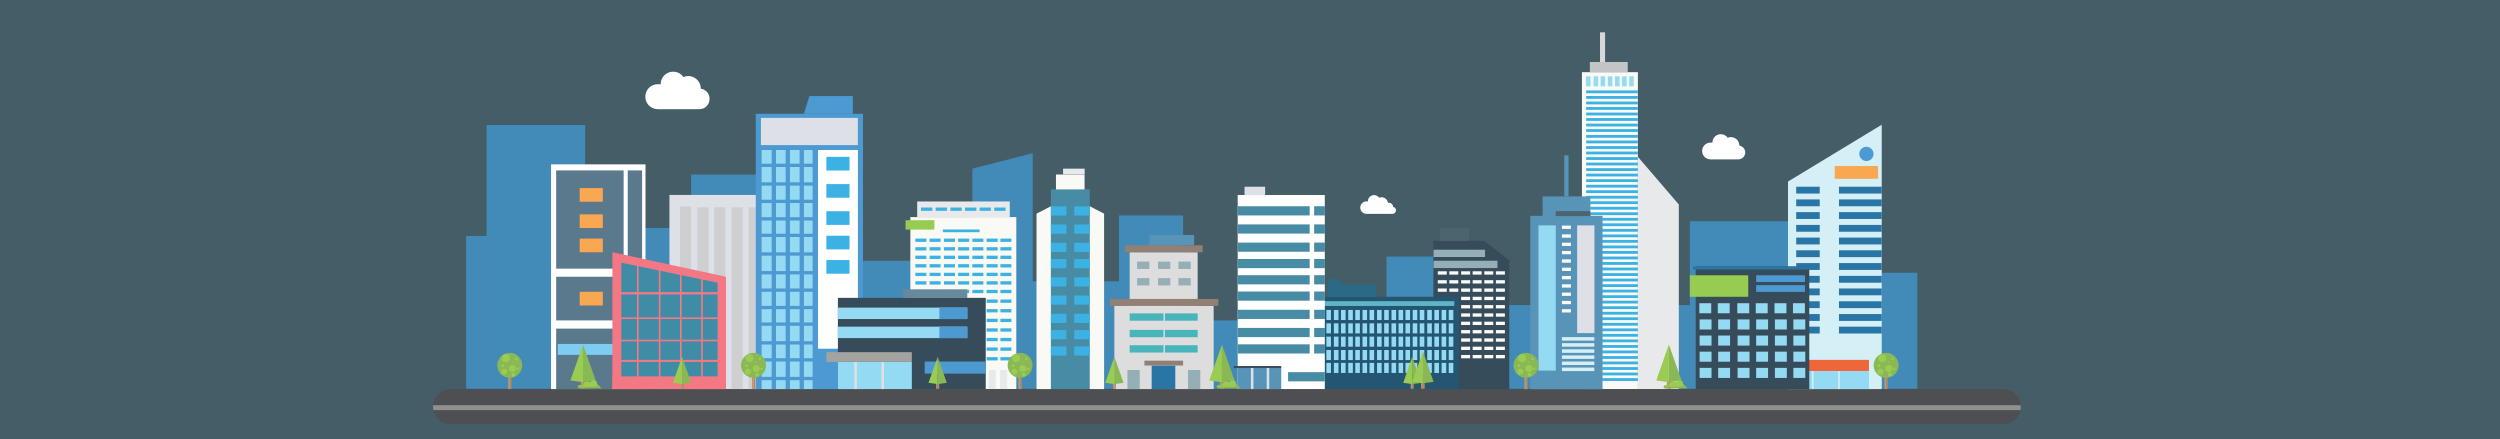 <?xml version="1.0" encoding="utf-8"?>
<!-- Generator: Adobe Illustrator 21.1.0, SVG Export Plug-In . SVG Version: 6.00 Build 0)  -->
<svg version="1.1" id="Layer_1" xmlns="http://www.w3.org/2000/svg" xmlns:xlink="http://www.w3.org/1999/xlink" x="0px" y="0px" 
	 viewBox="0 0 2560 450" style="enable-background:new 0 0 2560 450;" xml:space="preserve" opacity="0.9">
<rect x="0" y="0" width="2560" height="450" fill="#333333" stroke="none"/>
<style type="text/css">
	.st0{fill:#27AAE1;}
	.st1{fill:#2D7DAF;}
	.st2{fill:#F8FAF5;}
	.st3{fill:#E6E7E8;}
	.st4{fill:#BCBEC0;}
	.st5{fill:#D1D3D4;}
	.st6{fill:#8AD6F2;}
	.st7{fill:#8CC640;}
	.st8{fill:#D9DDE4;}
	.st9{fill:#CAC9CC;}
	.st10{fill:#3B3C3F;}
	.st11{fill:#FFFFFF;}
	.st12{fill:#496A80;}
	.st13{fill:#F99D3E;}
	.st14{fill:#6FC8F1;}
	.st15{fill:#F26976;}
	.st16{fill:#2A809D;}
	.st17{fill:#3A8ECC;}
	.st18{fill:#213848;}
	.st19{fill:#567C91;}
	.st20{fill:#999996;}
	.st21{fill:#D0EDF6;}
	.st22{fill:#12669B;}
	.st23{fill:#EC5524;}
	.st24{fill:#A97D51;}
	.st25{fill:#BD8A58;}
	.st26{fill:#8FC640;}
	.st27{fill:#7CB041;}
	.st28{fill:#347E9B;}
	.st29{fill:#D9D9DA;}
	.st30{fill:#877266;}
	.st31{fill:#89A6AF;}
	.st32{fill:#33ADB2;}
	.st33{fill:#4588AF;}
	.st34{fill:#385360;}
	.st35{fill:#0C4462;}
	.st36{fill:#4FACC2;}
	.st37{fill:#145A7A;}
	.st38{fill:#848484;}
	.st39{fill:#D1D2D4;}
	.st40{fill:#F3A745;}
	.st41{fill:#F1BC46;}
	.st42{fill:#939393;}
	.st43{fill:#D95E4C;}
	.st44{fill:#E87D6A;}
</style>
<g id="Layer_1_1_">
	<rect x="-2.3" y="-4.2" class="st0" opacity="0.2" width="2571.3" height="462"/>
</g>
<g id="Layer_4">
	<polygon class="st1" points="477.3,398.1 477.3,241.6 498.2,241.6 498.2,128 599.2,128 599.2,233.5 707.7,233.5 707.7,178.7 
		825.4,178.7 825.4,267 995.7,267 995.7,172.7 1057.5,156.8 1057.5,288 1145.8,288 1145.8,220.6 1211.5,220.6 1211.5,328.1 
		1419.8,328.1 1419.8,262.7 1500.8,262.7 1500.8,312.4 1730.4,312.4 1730.4,226.5 1863.4,226.5 1863.4,279.3 1963.3,279.3 
		1963.3,398.1 	"/>
</g>
<g id="Layer_2">
	<g>
		<rect x="1619.9" y="73.9" class="st2" width="57.3" height="324.6"/>
		<polygon class="st3" points="1719.1,398.6 1677.2,398.6 1677.2,160.6 1719.1,209.4 		"/>
		<rect x="1628" y="63.5" class="st4" width="38.8" height="10.4"/>
		<rect x="1638.4" y="33.1" class="st5" width="5.2" height="30.4"/>
		<rect x="1624" y="78.1" class="st6" width="4.7" height="10.3"/>
		<rect x="1631.8" y="78.1" class="st6" width="4.7" height="10.3"/>
		<rect x="1639" y="78.1" class="st6" width="4.7" height="10.3"/>
		<rect x="1646.4" y="78.1" class="st6" width="4.7" height="10.3"/>
		<rect x="1653.7" y="78.1" class="st6" width="4.7" height="10.3"/>
		<rect x="1661" y="78.1" class="st6" width="4.7" height="10.3"/>
		<rect x="1668.3" y="78.1" class="st6" width="4.7" height="10.3"/>
		<rect x="1624.2" y="92.6" class="st0" width="53" height="2.9"/>
		<rect x="1624.2" y="98.3" class="st0" width="53" height="2.9"/>
		<rect x="1624.2" y="104" class="st0" width="53" height="2.9"/>
		<rect x="1624.2" y="109.6" class="st0" width="53" height="2.9"/>
		<rect x="1624.2" y="115.3" class="st0" width="53" height="2.9"/>
		<rect x="1624.2" y="120.9" class="st0" width="53" height="2.9"/>
		<rect x="1624.2" y="126.6" class="st0" width="53" height="2.9"/>
		<rect x="1624.2" y="132.2" class="st0" width="53" height="2.9"/>
		<rect x="1624.2" y="138.2" class="st0" width="53" height="2.9"/>
		<rect x="1624.2" y="143.9" class="st0" width="53" height="2.9"/>
		<rect x="1624.2" y="149.6" class="st0" width="53" height="2.9"/>
		<rect x="1624.2" y="155.2" class="st0" width="53" height="2.9"/>
		<rect x="1624.2" y="160.9" class="st0" width="53" height="2.9"/>
		<rect x="1624.2" y="166.5" class="st0" width="53" height="2.9"/>
		<rect x="1624.2" y="172.2" class="st0" width="53" height="2.9"/>
		<rect x="1624.2" y="177.8" class="st0" width="53" height="2.9"/>
		<rect x="1624.2" y="183.5" class="st0" width="53" height="2.9"/>
		<rect x="1624.2" y="189.2" class="st0" width="53" height="2.9"/>
		<rect x="1624.2" y="194.8" class="st0" width="53" height="2.9"/>
		<rect x="1624.2" y="200.5" class="st0" width="53" height="2.9"/>
		<rect x="1624.2" y="206.1" class="st0" width="53" height="2.9"/>
		<rect x="1624.2" y="211.8" class="st0" width="53" height="2.9"/>
		<rect x="1624.2" y="217.4" class="st0" width="53" height="2.9"/>
		<rect x="1624.2" y="223.1" class="st0" width="53" height="2.9"/>
		<rect x="1624.2" y="228.7" class="st0" width="53" height="2.9"/>
		<rect x="1624.2" y="234.4" class="st0" width="53" height="2.9"/>
		<rect x="1624.2" y="240.1" class="st0" width="53" height="2.9"/>
		<rect x="1624.2" y="245.7" class="st0" width="53" height="2.9"/>
		<rect x="1624.2" y="251.4" class="st0" width="53" height="2.9"/>
		<rect x="1624.2" y="257" class="st0" width="53" height="2.9"/>
		<rect x="1624.2" y="262.7" class="st0" width="53" height="2.9"/>
		<rect x="1624.2" y="268.3" class="st0" width="53" height="2.9"/>
		<rect x="1624.2" y="274" class="st0" width="53" height="2.9"/>
		<rect x="1624.2" y="279.7" class="st0" width="53" height="2.9"/>
		<rect x="1624.2" y="285.3" class="st0" width="53" height="2.9"/>
		<rect x="1624.2" y="291" class="st0" width="53" height="2.9"/>
		<rect x="1624.2" y="296.6" class="st0" width="53" height="2.9"/>
		<rect x="1624.2" y="302.3" class="st0" width="53" height="2.9"/>
		<rect x="1624.2" y="307.9" class="st0" width="53" height="2.9"/>
		<rect x="1624.2" y="313.6" class="st0" width="53" height="2.9"/>
		<rect x="1624.2" y="319.3" class="st0" width="53" height="2.9"/>
		<rect x="1624.2" y="324.9" class="st0" width="53" height="2.9"/>
		<rect x="1624.2" y="330.6" class="st0" width="53" height="2.9"/>
		<rect x="1624.2" y="336.3" class="st0" width="53" height="2.9"/>
		<rect x="1624.2" y="341.9" class="st0" width="53" height="2.9"/>
		<rect x="1624.2" y="347.6" class="st0" width="53" height="2.9"/>
		<rect x="1624.2" y="353.3" class="st0" width="53" height="2.9"/>
		<rect x="1624.2" y="364.6" class="st0" width="53" height="2.9"/>
		<rect x="1624.2" y="370.2" class="st0" width="53" height="2.9"/>
		<rect x="1624.2" y="375.9" class="st0" width="53" height="2.9"/>
		<rect x="1624.2" y="381.5" class="st0" width="53" height="2.9"/>
		<rect x="1624.2" y="387.2" class="st0" width="53" height="2.9"/>
		<rect x="1624.2" y="358.9" class="st0" width="53" height="2.9"/>
	</g>
	<g>
		<rect x="932.2" y="222.3" class="st2" width="108.5" height="176.1"/>
		<rect x="939.2" y="206.3" class="st3" width="94.8" height="16.1"/>
		<rect x="943.1" y="212.5" class="st0" width="11.6" height="3.4"/>
		<rect x="958.1" y="212.5" class="st0" width="11.6" height="3.4"/>
		<rect x="973.2" y="212.5" class="st0" width="11.6" height="3.4"/>
		<rect x="988.2" y="212.5" class="st0" width="11.6" height="3.4"/>
		<rect x="1003.1" y="212.5" class="st0" width="11.6" height="3.4"/>
		<rect x="1018.1" y="212.5" class="st0" width="11.6" height="3.4"/>
		<rect x="937.3" y="244.3" class="st0" width="11.3" height="3.4"/>
		<rect x="951.9" y="244.3" class="st0" width="11.3" height="3.4"/>
		<rect x="966.6" y="244.3" class="st0" width="11.3" height="3.4"/>
		<rect x="981.1" y="244.3" class="st0" width="11.3" height="3.4"/>
		<rect x="995.7" y="244.3" class="st0" width="11.3" height="3.4"/>
		<rect x="1010.3" y="244.3" class="st0" width="11.3" height="3.4"/>
		<rect x="1024.4" y="244.3" class="st0" width="11.3" height="3.4"/>
		<rect x="937.3" y="253.1" class="st0" width="11.3" height="3.4"/>
		<rect x="951.9" y="253.1" class="st0" width="11.3" height="3.4"/>
		<rect x="966.6" y="253.1" class="st0" width="11.3" height="3.4"/>
		<rect x="981.1" y="253.1" class="st0" width="11.3" height="3.4"/>
		<rect x="995.7" y="253.1" class="st0" width="11.3" height="3.4"/>
		<rect x="1010.3" y="253.1" class="st0" width="11.3" height="3.4"/>
		<rect x="1024.4" y="253.1" class="st0" width="11.3" height="3.4"/>
		<rect x="937.3" y="261.8" class="st0" width="11.3" height="3.4"/>
		<rect x="951.9" y="261.8" class="st0" width="11.3" height="3.4"/>
		<rect x="966.6" y="261.8" class="st0" width="11.3" height="3.4"/>
		<rect x="981.1" y="261.8" class="st0" width="11.3" height="3.4"/>
		<rect x="995.7" y="261.8" class="st0" width="11.3" height="3.4"/>
		<rect x="1010.3" y="261.8" class="st0" width="11.3" height="3.4"/>
		<rect x="1024.4" y="261.8" class="st0" width="11.3" height="3.4"/>
		<rect x="937.3" y="270.5" class="st0" width="11.3" height="3.4"/>
		<rect x="951.9" y="270.5" class="st0" width="11.3" height="3.4"/>
		<rect x="966.6" y="270.5" class="st0" width="11.3" height="3.4"/>
		<rect x="981.1" y="270.5" class="st0" width="11.3" height="3.4"/>
		<rect x="995.7" y="270.5" class="st0" width="11.3" height="3.4"/>
		<rect x="1010.3" y="270.5" class="st0" width="11.3" height="3.4"/>
		<rect x="1024.4" y="270.5" class="st0" width="11.3" height="3.4"/>
		<rect x="937.3" y="279.3" class="st0" width="11.3" height="3.4"/>
		<rect x="951.9" y="279.3" class="st0" width="11.3" height="3.4"/>
		<rect x="966.6" y="279.3" class="st0" width="11.3" height="3.4"/>
		<rect x="981.1" y="279.3" class="st0" width="11.3" height="3.4"/>
		<rect x="995.7" y="279.3" class="st0" width="11.3" height="3.4"/>
		<rect x="1010.3" y="279.3" class="st0" width="11.3" height="3.4"/>
		<rect x="1024.4" y="279.3" class="st0" width="11.3" height="3.4"/>
		<rect x="937.3" y="288" class="st0" width="11.3" height="3.4"/>
		<rect x="951.9" y="288" class="st0" width="11.3" height="3.4"/>
		<rect x="966.6" y="288" class="st0" width="11.3" height="3.4"/>
		<rect x="981.1" y="288" class="st0" width="11.3" height="3.4"/>
		<rect x="995.7" y="288" class="st0" width="11.3" height="3.4"/>
		<rect x="1010.3" y="288" class="st0" width="11.3" height="3.4"/>
		<rect x="1024.4" y="288" class="st0" width="11.3" height="3.4"/>
		<rect x="937.3" y="296.8" class="st0" width="11.3" height="3.4"/>
		<rect x="951.9" y="296.8" class="st0" width="11.3" height="3.4"/>
		<rect x="966.6" y="296.8" class="st0" width="11.3" height="3.4"/>
		<rect x="981.1" y="296.8" class="st0" width="11.3" height="3.4"/>
		<rect x="995.7" y="296.8" class="st0" width="11.3" height="3.4"/>
		<rect x="1010.3" y="296.8" class="st0" width="11.3" height="3.4"/>
		<rect x="1024.4" y="296.8" class="st0" width="11.3" height="3.4"/>
		<rect x="937.3" y="306.7" class="st0" width="11.3" height="3.4"/>
		<rect x="951.9" y="306.7" class="st0" width="11.3" height="3.4"/>
		<rect x="966.6" y="306.7" class="st0" width="11.3" height="3.4"/>
		<rect x="981.2" y="306.7" class="st0" width="11.3" height="3.4"/>
		<rect x="995.8" y="306.7" class="st0" width="11.3" height="3.4"/>
		<rect x="1010.3" y="306.7" class="st0" width="11.3" height="3.4"/>
		<rect x="1024.4" y="306.7" class="st0" width="11.3" height="3.4"/>
		<rect x="937.3" y="316.5" class="st0" width="11.3" height="3.4"/>
		<rect x="951.9" y="316.5" class="st0" width="11.3" height="3.4"/>
		<rect x="966.6" y="316.5" class="st0" width="11.3" height="3.4"/>
		<rect x="981.2" y="316.5" class="st0" width="11.3" height="3.4"/>
		<rect x="995.8" y="316.5" class="st0" width="11.3" height="3.4"/>
		<rect x="1010.3" y="316.5" class="st0" width="11.3" height="3.4"/>
		<rect x="1024.4" y="316.5" class="st0" width="11.3" height="3.4"/>
		<rect x="937.3" y="326.4" class="st0" width="11.3" height="3.4"/>
		<rect x="951.9" y="326.4" class="st0" width="11.3" height="3.4"/>
		<rect x="966.6" y="326.4" class="st0" width="11.3" height="3.4"/>
		<rect x="981.2" y="326.4" class="st0" width="11.3" height="3.4"/>
		<rect x="995.8" y="326.4" class="st0" width="11.3" height="3.4"/>
		<rect x="1010.3" y="326.4" class="st0" width="11.3" height="3.4"/>
		<rect x="1024.4" y="326.4" class="st0" width="11.3" height="3.4"/>
		<rect x="937.3" y="336.2" class="st0" width="11.3" height="3.4"/>
		<rect x="951.9" y="336.2" class="st0" width="11.3" height="3.4"/>
		<rect x="966.6" y="336.2" class="st0" width="11.3" height="3.4"/>
		<rect x="981.2" y="336.2" class="st0" width="11.3" height="3.4"/>
		<rect x="995.8" y="336.2" class="st0" width="11.3" height="3.4"/>
		<rect x="1010.3" y="336.2" class="st0" width="11.3" height="3.4"/>
		<rect x="1024.4" y="336.2" class="st0" width="11.3" height="3.4"/>
		<rect x="937.3" y="346" class="st0" width="11.3" height="3.4"/>
		<rect x="951.9" y="346" class="st0" width="11.3" height="3.4"/>
		<rect x="966.6" y="346" class="st0" width="11.3" height="3.4"/>
		<rect x="981.2" y="346" class="st0" width="11.3" height="3.4"/>
		<rect x="995.8" y="346" class="st0" width="11.3" height="3.4"/>
		<rect x="1010.3" y="346" class="st0" width="11.3" height="3.4"/>
		<rect x="1024.4" y="346" class="st0" width="11.3" height="3.4"/>
		<rect x="937.3" y="355.8" class="st0" width="11.3" height="3.4"/>
		<rect x="951.9" y="355.8" class="st0" width="11.3" height="3.4"/>
		<rect x="966.6" y="355.8" class="st0" width="11.3" height="3.4"/>
		<rect x="981.2" y="355.8" class="st0" width="11.3" height="3.4"/>
		<rect x="995.8" y="355.8" class="st0" width="11.3" height="3.4"/>
		<rect x="1010.3" y="355.8" class="st0" width="11.3" height="3.4"/>
		<rect x="1024.4" y="355.8" class="st0" width="11.3" height="3.4"/>
		<rect x="937.3" y="365.7" class="st0" width="11.3" height="3.4"/>
		<rect x="951.9" y="365.7" class="st0" width="11.3" height="3.4"/>
		<rect x="966.6" y="365.7" class="st0" width="11.3" height="3.4"/>
		<rect x="981.2" y="365.7" class="st0" width="11.3" height="3.4"/>
		<rect x="995.8" y="365.7" class="st0" width="11.3" height="3.4"/>
		<rect x="1010.3" y="365.7" class="st0" width="11.3" height="3.4"/>
		<rect x="1024.4" y="365.7" class="st0" width="11.3" height="3.4"/>
		<rect x="965.5" y="235" class="st0" width="37.6" height="2.8"/>
		<rect x="941.5" y="378.9" class="st3" width="7.3" height="19.6"/>
		<rect x="953.2" y="378.9" class="st3" width="7.3" height="19.6"/>
		<rect x="965.1" y="378.9" class="st3" width="7.3" height="19.6"/>
		<rect x="976.8" y="378.9" class="st3" width="7.3" height="19.6"/>
		<rect x="988.8" y="378.9" class="st3" width="7.3" height="19.6"/>
		<rect x="1000.5" y="378.9" class="st3" width="7.3" height="19.6"/>
		<rect x="1012.4" y="378.9" class="st3" width="7.3" height="19.6"/>
		<rect x="1024.1" y="378.9" class="st3" width="7.3" height="19.6"/>
		<rect x="927.3" y="225.5" class="st7" width="29.5" height="9.6"/>
	</g>
	<g>
		<rect x="685.5" y="199.6" class="st8" width="119.8" height="198.9"/>
		<rect x="696.3" y="211.5" class="st9" width="11.5" height="187"/>
		<rect x="714.1" y="212.3" class="st9" width="11.5" height="187"/>
		<rect x="731.3" y="212.3" class="st9" width="11.5" height="187"/>
		<rect x="749.1" y="212.3" class="st9" width="11.5" height="187"/>
		<rect x="766.6" y="212.3" class="st9" width="11.5" height="187"/>
		<rect x="784.1" y="212.3" class="st9" width="11.5" height="187"/>
	</g>
	<path class="st10" d="M2051.6,434.2H461.4c-9.8,0-17.8-8-17.8-17.8l0,0c0-9.8,8-17.8,17.8-17.8h1590.2c9.8,0,17.8,8,17.8,17.8l0,0
		C2069.4,426.2,2061.5,434.2,2051.6,434.2z"/>
	<g>
		<rect x="564.3" y="168.3" class="st11" width="96.7" height="230.3"/>
		<rect x="569.5" y="174.5" class="st12" width="69.1" height="100.6"/>
		<rect x="569.5" y="283.4" class="st12" width="69.1" height="44.7"/>
		<rect x="569.5" y="336.5" class="st12" width="69.1" height="62.1"/>
		<rect x="642.8" y="174.5" class="st12" width="14.7" height="153.6"/>
		<rect x="593.6" y="192.6" class="st13" width="23.7" height="14"/>
		<rect x="593.6" y="219.5" class="st13" width="23.7" height="14"/>
		<rect x="593.6" y="244.3" class="st13" width="23.7" height="14"/>
		<rect x="593.6" y="298.8" class="st13" width="23.7" height="14"/>
		<rect x="571.2" y="352.2" class="st14" width="64.9" height="11.2"/>
	</g>
	<g>
		<polygon class="st15" points="743.4,398.6 627.1,398.6 627.1,258.3 743.4,283.4 		"/>
		<polygon class="st16" points="636.2,269 734.8,289.5 734.8,398.6 636.2,398.6 		"/>
		<rect x="632.7" y="299.1" class="st15" width="104.4" height="2.4"/>
		<rect x="632.7" y="325" class="st15" width="104.4" height="1.7"/>
		<rect x="632.7" y="347.8" class="st15" width="104.4" height="1.7"/>
		<rect x="632.7" y="368.5" class="st15" width="104.4" height="2.1"/>
		<rect x="652.2" y="267.1" class="st15" width="1.7" height="131.5"/>
		<rect x="674.6" y="273.2" class="st15" width="1.7" height="125.4"/>
		<rect x="696.3" y="277.1" class="st15" width="1.7" height="121.5"/>
		<rect x="718" y="282.2" class="st15" width="1.7" height="116.3"/>
		<rect x="627.1" y="385.4" class="st15" width="116.3" height="13.1"/>
	</g>
	<g>
		<rect x="773.9" y="116.5" class="st17" width="109.8" height="282.1"/>
		<rect x="779.2" y="120.7" class="st8" width="99.2" height="27.9"/>
		<rect x="837.7" y="153.6" class="st11" width="40.8" height="203.5"/>
		<rect x="779.9" y="153.6" class="st6" width="52.2" height="245"/>
		<rect x="790.2" y="150.4" class="st17" width="4.4" height="248.2"/>
		<rect x="804.5" y="150.4" class="st17" width="4.4" height="248.2"/>
		<rect x="818.8" y="150.4" class="st17" width="4.4" height="248.2"/>
		<rect x="775.7" y="167.6" class="st17" width="59.3" height="3.4"/>
		<rect x="775.7" y="186.7" class="st17" width="59.3" height="3.4"/>
		<rect x="775.7" y="204.5" class="st17" width="59.3" height="3.4"/>
		<rect x="775.7" y="222.4" class="st17" width="59.3" height="3.4"/>
		<rect x="775.7" y="239.3" class="st17" width="59.3" height="3.4"/>
		<rect x="775.7" y="258.4" class="st17" width="59.3" height="3.4"/>
		<rect x="775.7" y="277.6" class="st17" width="59.3" height="3.4"/>
		<rect x="775.7" y="295.4" class="st17" width="59.3" height="3.4"/>
		<rect x="775.7" y="313.2" class="st17" width="59.3" height="3.4"/>
		<rect x="775.7" y="330.2" class="st17" width="59.3" height="3.4"/>
		<rect x="775.7" y="349.4" class="st17" width="59.3" height="3.4"/>
		<rect x="775.7" y="366.8" class="st17" width="59.3" height="3.4"/>
		<rect x="774.8" y="385.9" class="st17" width="59.3" height="3.4"/>
		<rect x="846.2" y="160.6" class="st0" width="23.7" height="14"/>
		<rect x="846.2" y="188.5" class="st0" width="23.7" height="14"/>
		<rect x="846.2" y="216.3" class="st0" width="23.7" height="14"/>
		<rect x="846.2" y="241.4" class="st0" width="23.7" height="14"/>
		<rect x="846.2" y="266.3" class="st0" width="23.7" height="14"/>
		<polygon class="st17" points="873.3,116.5 823.2,116.5 828.8,98.4 873.3,98.4 		"/>
	</g>
	<g>
		<g>
			<rect x="858" y="305" class="st18" width="151.4" height="93.5"/>
			<rect x="924.9" y="296.3" class="st19" width="65.6" height="8.8"/>
			<rect x="846.2" y="360.6" class="st20" width="87.5" height="10"/>
			<rect x="858" y="370.7" class="st6" width="75.7" height="27.9"/>
			<rect x="858" y="315" class="st6" width="132.5" height="11.7"/>
			<rect x="858" y="334.5" class="st6" width="132.5" height="11.7"/>
			<rect x="961.9" y="315" class="st17" width="28.6" height="11.7"/>
			<rect x="961.9" y="334.5" class="st17" width="28.6" height="11.7"/>
			<rect x="946.9" y="370.2" class="st17" width="62.6" height="12.4"/>
		</g>
		<rect x="874.8" y="370.7" class="st8" width="2.6" height="27.9"/>
		<rect x="902.6" y="370.7" class="st8" width="2.6" height="27.9"/>
	</g>
	<g>
		<polygon class="st21" points="1926.9,398.6 1830.9,398.6 1830.9,185.9 1926.9,127.7 		"/>
		<rect x="1839.3" y="191.2" class="st22" width="87.6" height="7"/>
		<rect x="1839.3" y="204.2" class="st22" width="87.6" height="7"/>
		<rect x="1839.3" y="217.2" class="st22" width="87.6" height="7"/>
		<rect x="1839.3" y="230.3" class="st22" width="87.6" height="7"/>
		<rect x="1839.3" y="243.3" class="st22" width="87.6" height="7"/>
		<rect x="1839.3" y="256.3" class="st22" width="87.6" height="7"/>
		<rect x="1839.3" y="269.4" class="st22" width="87.6" height="7"/>
		<rect x="1839.3" y="282.5" class="st22" width="87.6" height="7"/>
		<rect x="1839.3" y="295.4" class="st22" width="87.6" height="7"/>
		<rect x="1839.3" y="308.5" class="st22" width="87.6" height="7"/>
		<rect x="1839.3" y="321.6" class="st22" width="87.6" height="7"/>
		<rect x="1839.3" y="334.5" class="st22" width="87.6" height="7"/>
		<rect x="1878.8" y="170" class="st13" width="44.3" height="13.1"/>
		<rect x="1863.4" y="189.4" class="st21" width="19.7" height="178.4"/>
		<rect x="1822.8" y="368.5" class="st23" width="91" height="11.5"/>
		<rect x="1830.9" y="380" class="st6" width="83" height="18.6"/>
		<circle class="st17" cx="1911.2" cy="157.6" r="7.3"/>
		<rect x="1855.4" y="380" class="st21" width="1.6" height="18.6"/>
		<rect x="1882.3" y="380" class="st21" width="1.6" height="18.6"/>
	</g>
	<g>
		<rect x="1736.4" y="272.9" class="st18" width="116.3" height="125.7"/>
		<rect x="1733.7" y="272.9" class="st22" width="121.7" height="3.1"/>
		<rect x="1730.4" y="281.9" class="st7" width="59.8" height="22"/>
		<rect x="1740.1" y="310.5" class="st6" width="12.2" height="10.3"/>
		<rect x="1759" y="310.5" class="st6" width="12.2" height="10.3"/>
		<rect x="1779" y="310.5" class="st6" width="12.2" height="10.3"/>
		<rect x="1797.9" y="310.5" class="st6" width="12.2" height="10.3"/>
		<rect x="1817.1" y="310.5" class="st6" width="12.2" height="10.3"/>
		<rect x="1836" y="310.5" class="st6" width="12.2" height="10.3"/>
		<rect x="1740.4" y="327.1" class="st6" width="12.2" height="10.3"/>
		<rect x="1759.4" y="327.1" class="st6" width="12.2" height="10.3"/>
		<rect x="1779.3" y="327.1" class="st6" width="12.2" height="10.3"/>
		<rect x="1798.3" y="327.1" class="st6" width="12.2" height="10.3"/>
		<rect x="1817.5" y="327.1" class="st6" width="12.2" height="10.3"/>
		<rect x="1836.4" y="327.1" class="st6" width="12.2" height="10.3"/>
		<rect x="1740.4" y="343.6" class="st6" width="12.2" height="10.3"/>
		<rect x="1759.4" y="343.6" class="st6" width="12.2" height="10.3"/>
		<rect x="1779.3" y="343.6" class="st6" width="12.2" height="10.3"/>
		<rect x="1798.3" y="343.6" class="st6" width="12.2" height="10.3"/>
		<rect x="1817.5" y="343.6" class="st6" width="12.2" height="10.3"/>
		<rect x="1836.4" y="343.6" class="st6" width="12.2" height="10.3"/>
		<rect x="1740.4" y="360.1" class="st6" width="12.2" height="10.3"/>
		<rect x="1759.4" y="360.1" class="st6" width="12.2" height="10.3"/>
		<rect x="1779.3" y="360.1" class="st6" width="12.2" height="10.3"/>
		<rect x="1798.3" y="360.1" class="st6" width="12.2" height="10.3"/>
		<rect x="1817.5" y="360.1" class="st6" width="12.2" height="10.3"/>
		<rect x="1836.4" y="360.1" class="st6" width="12.2" height="10.3"/>
		<rect x="1740.4" y="376.7" class="st6" width="12.2" height="10.3"/>
		<rect x="1759.4" y="376.7" class="st6" width="12.2" height="10.3"/>
		<rect x="1779.3" y="376.7" class="st6" width="12.2" height="10.3"/>
		<rect x="1798.3" y="376.7" class="st6" width="12.2" height="10.3"/>
		<rect x="1817.5" y="376.7" class="st6" width="12.2" height="10.3"/>
		<rect x="1836.4" y="376.7" class="st6" width="12.2" height="10.3"/>
		<rect x="1798.3" y="292" class="st17" width="50" height="6.9"/>
		<rect x="1798.3" y="281.9" class="st17" width="50" height="6.9"/>
	</g>
	<g>
		<g>
			<rect x="597" y="388.8" class="st24" width="2.2" height="9.3"/>
			<rect x="594.9" y="388.8" class="st25" width="2.2" height="9.3"/>
		</g>
		<polygon class="st26" points="597,352.8 584.1,389.6 597,391.4 		"/>
		<polygon class="st27" points="597,352.8 610,389.6 597,391.4 		"/>
	</g>
	<g>
		<g>
			<rect x="698.4" y="391.4" class="st24" width="1.6" height="6.7"/>
			<rect x="696.8" y="391.4" class="st25" width="1.6" height="6.7"/>
		</g>
		<polygon class="st26" points="698.4,365.4 689.1,392 698.4,393.3 		"/>
		<polygon class="st27" points="698.4,365.4 707.7,392 698.4,393.3 		"/>
	</g>
	<g>
		<g>
			<rect x="960.2" y="391.4" class="st24" width="1.6" height="6.7"/>
			<rect x="958.6" y="391.4" class="st25" width="1.6" height="6.7"/>
		</g>
		<polygon class="st26" points="960.2,365.4 950.8,392 960.2,393.3 		"/>
		<polygon class="st27" points="960.2,365.4 969.5,392 960.2,393.3 		"/>
	</g>
	<g>
		<path class="st27" d="M615.1,397c-0.6-1.7-2-3-3.8-3.4c0.1-0.2,0.1-0.5,0.1-0.8c0-2-1.6-3.6-3.6-3.6c-1.5,0-2.8,1-3.3,2.3
			c-0.8-0.6-1.8-1-2.9-1c-2.4,0-4.5,2-4.5,4.3c-0.1,0.1-0.1,0.2-0.2,0.3c-0.1,0-0.1,0-0.2,0c-0.6-0.5-1.4-0.8-2.3-0.8
			c-0.8,0-1.6,0.3-2.2,0.7s-0.8,1.1-0.6,1.7c0.2,0.6,0.8,1,1.5,1h22.2c0.2,0,0.4-0.1,0.4-0.3c0.1-0.2-0.1-0.4-0.3-0.5
			C615.5,397.1,615.3,397,615.1,397z"/>
		<path class="st26" d="M594.6,396.1h13.3c1.9,0,3.6-0.8,4.7-2c-0.4-0.2-0.8-0.3-1.3-0.4c0.1-0.2,0.1-0.5,0.1-0.8
			c0-2-1.6-3.6-3.6-3.6c-1.5,0-2.8,1-3.3,2.3c-0.8-0.6-1.8-1-2.9-1c-2.4,0-4.5,2-4.5,4.3c-0.1,0.1-0.1,0.2-0.2,0.3
			c-0.1,0-0.1,0-0.2,0c-0.6-0.5-1.4-0.8-2.3-0.8c-0.8,0-1.6,0.3-2.2,0.7c-0.1,0.1-0.2,0.2-0.3,0.3
			C592.8,395.9,593.7,396.1,594.6,396.1z"/>
	</g>
	<rect x="1076.1" y="193.9" class="st28" width="39.8" height="204.6"/>
	<rect x="1081.3" y="178.7" class="st2" width="29.3" height="15.3"/>
	<polygon class="st2" points="1076.1,398.6 1061.4,398.6 1061.4,218.8 1076.1,211.2 	"/>
	<polygon class="st2" points="1130.6,398.6 1115.9,398.6 1115.9,211.2 1130.6,218.8 	"/>
	<rect x="1088.6" y="172.7" class="st3" width="22.1" height="5.9"/>
	<g>
		<g>
			<rect x="522" y="384.3" class="st24" width="1.7" height="14.3"/>
			<rect x="520.4" y="384.3" class="st25" width="1.7" height="14.3"/>
		</g>
		<circle class="st27" cx="522" cy="374.1" r="12.8"/>
		<circle class="st26" cx="524.8" cy="377.4" r="3.6"/>
		<circle class="st26" cx="517.9" cy="366.8" r="4.1"/>
		<circle class="st26" cx="514.8" cy="374.6" r="1.5"/>
		<circle class="st26" cx="516.3" cy="380.6" r="3.1"/>
		<circle class="st26" cx="528.5" cy="367.5" r="1.3"/>
		<circle class="st26" cx="530.4" cy="377.8" r="1.3"/>
		<circle class="st26" cx="525.7" cy="383.7" r="2"/>
		<circle class="st26" cx="524.4" cy="370.9" r="0.7"/>
	</g>
	<g>
		<g>
			<rect x="771.6" y="384.3" class="st24" width="1.7" height="14.3"/>
			<rect x="770" y="384.3" class="st25" width="1.7" height="14.3"/>
		</g>
		<circle class="st27" cx="771.6" cy="374.1" r="12.8"/>
		<circle class="st26" cx="774.4" cy="377.4" r="3.6"/>
		<circle class="st26" cx="767.5" cy="366.8" r="4.1"/>
		<circle class="st26" cx="764.4" cy="374.6" r="1.5"/>
		<circle class="st26" cx="765.8" cy="380.6" r="3.1"/>
		<circle class="st26" cx="778" cy="367.5" r="1.3"/>
		<circle class="st26" cx="779.9" cy="377.8" r="1.3"/>
		<circle class="st26" cx="775.3" cy="383.7" r="2"/>
		<circle class="st26" cx="774" cy="370.9" r="0.7"/>
	</g>
	<g>
		<g>
			<rect x="1044.6" y="384.3" class="st24" width="1.7" height="14.3"/>
			<rect x="1042.9" y="384.3" class="st25" width="1.7" height="14.3"/>
		</g>
		<circle class="st27" cx="1044.6" cy="374.1" r="12.8"/>
		<circle class="st26" cx="1047.3" cy="377.4" r="3.6"/>
		<circle class="st26" cx="1040.5" cy="366.8" r="4.1"/>
		<circle class="st26" cx="1037.4" cy="374.6" r="1.5"/>
		<circle class="st26" cx="1038.8" cy="380.6" r="3.1"/>
		<circle class="st26" cx="1051" cy="367.5" r="1.3"/>
		<circle class="st26" cx="1052.9" cy="377.8" r="1.3"/>
		<circle class="st26" cx="1048.2" cy="383.7" r="2"/>
		<circle class="st26" cx="1047" cy="370.9" r="0.7"/>
	</g>
	<g>
		<g>
			<rect x="1931.4" y="384.3" class="st24" width="1.7" height="14.3"/>
			<rect x="1929.7" y="384.3" class="st25" width="1.7" height="14.3"/>
		</g>
		<circle class="st27" cx="1931.4" cy="374.1" r="12.8"/>
		<circle class="st26" cx="1934.1" cy="377.4" r="3.6"/>
		<circle class="st26" cx="1927.3" cy="366.8" r="4.1"/>
		<circle class="st26" cx="1924.2" cy="374.6" r="1.5"/>
		<circle class="st26" cx="1925.6" cy="380.6" r="3.1"/>
		<circle class="st26" cx="1937.8" cy="367.5" r="1.3"/>
		<circle class="st26" cx="1939.7" cy="377.8" r="1.3"/>
		<circle class="st26" cx="1935.1" cy="383.7" r="2"/>
		<circle class="st26" cx="1933.8" cy="370.9" r="0.7"/>
	</g>
	<g>
		<g>
			<rect x="1156.8" y="258.3" class="st29" width="69.6" height="54.5"/>
			<rect x="1141.1" y="313.2" class="st29" width="101.7" height="85.4"/>
			<rect x="1152" y="251.2" class="st30" width="79.5" height="7.1"/>
			<rect x="1136.6" y="306.1" class="st30" width="111" height="7.1"/>
			<rect x="1171.9" y="369.3" class="st30" width="39.6" height="5"/>
			<rect x="1164.4" y="267.9" class="st31" width="12.6" height="7.5"/>
			<rect x="1154.5" y="378.9" class="st31" width="12.6" height="19.7"/>
			<rect x="1216.5" y="378.9" class="st31" width="12.6" height="19.7"/>
			<rect x="1164.4" y="284.8" class="st31" width="12.6" height="7.5"/>
			<rect x="1206.7" y="267.9" class="st31" width="12.6" height="7.5"/>
			<rect x="1206.7" y="284.8" class="st31" width="12.6" height="7.5"/>
			<rect x="1185.8" y="267.9" class="st31" width="12.6" height="7.5"/>
			<rect x="1185.8" y="284.8" class="st31" width="12.6" height="7.5"/>
			<rect x="1156.8" y="320.9" class="st32" width="69.6" height="7.5"/>
			<rect x="1156.8" y="337.8" class="st32" width="69.6" height="7.5"/>
			<rect x="1156.8" y="353.5" class="st32" width="69.6" height="7.5"/>
			<rect x="1179.3" y="374.4" class="st22" width="24.2" height="24.2"/>
			<rect x="1191.4" y="317.6" class="st29" width="1.5" height="49.6"/>
		</g>
		<rect x="1177.1" y="240.6" class="st33" width="45.7" height="10.5"/>
	</g>
	<polygon class="st18" points="1545.5,399.3 1467.8,399.3 1467.8,246.6 1519.9,246.6 1545.5,266.7 	"/>
	<rect x="1474.4" y="233.8" class="st34" width="29.8" height="12.8"/>
	<rect x="1468" y="255.7" class="st31" width="52.7" height="7.5"/>
	<rect x="1468" y="267" class="st31" width="65.4" height="7.5"/>
	<rect x="1472.3" y="277.8" class="st2" width="9.2" height="3.4"/>
	<rect x="1484.1" y="277.8" class="st2" width="9.2" height="3.4"/>
	<rect x="1496.2" y="277.8" class="st2" width="9.2" height="3.4"/>
	<rect x="1508" y="277.8" class="st2" width="9.2" height="3.4"/>
	<rect x="1519.9" y="277.8" class="st2" width="9.2" height="3.4"/>
	<rect x="1531.8" y="277.8" class="st2" width="9.2" height="3.4"/>
	<rect x="1472.3" y="286.9" class="st2" width="9.2" height="3.4"/>
	<rect x="1484.1" y="286.9" class="st2" width="9.2" height="3.4"/>
	<rect x="1496.2" y="286.9" class="st2" width="9.2" height="3.4"/>
	<rect x="1508" y="286.9" class="st2" width="9.2" height="3.4"/>
	<rect x="1519.9" y="286.9" class="st2" width="9.2" height="3.4"/>
	<rect x="1531.8" y="286.9" class="st2" width="9.2" height="3.4"/>
	<rect x="1472.3" y="295.4" class="st2" width="9.2" height="3.4"/>
	<rect x="1484.1" y="295.4" class="st2" width="9.2" height="3.4"/>
	<rect x="1496.2" y="295.4" class="st2" width="9.2" height="3.4"/>
	<rect x="1508" y="295.4" class="st2" width="9.2" height="3.4"/>
	<rect x="1519.9" y="295.4" class="st2" width="9.2" height="3.4"/>
	<rect x="1531.8" y="295.4" class="st2" width="9.2" height="3.4"/>
	<rect x="1496.2" y="303.9" class="st2" width="9.2" height="3.4"/>
	<rect x="1508" y="303.9" class="st2" width="9.2" height="3.4"/>
	<rect x="1519.9" y="303.9" class="st2" width="9.2" height="3.4"/>
	<rect x="1531.8" y="303.9" class="st2" width="9.2" height="3.4"/>
	<rect x="1496.2" y="312.4" class="st2" width="9.2" height="3.4"/>
	<rect x="1508" y="312.4" class="st2" width="9.2" height="3.4"/>
	<rect x="1519.9" y="312.4" class="st2" width="9.2" height="3.4"/>
	<rect x="1531.8" y="312.4" class="st2" width="9.2" height="3.4"/>
	<rect x="1496.2" y="320.9" class="st2" width="9.2" height="3.4"/>
	<rect x="1508" y="320.9" class="st2" width="9.2" height="3.4"/>
	<rect x="1519.9" y="320.9" class="st2" width="9.2" height="3.4"/>
	<rect x="1531.8" y="320.9" class="st2" width="9.2" height="3.4"/>
	<rect x="1496.2" y="329.4" class="st2" width="9.2" height="3.4"/>
	<rect x="1508" y="329.4" class="st2" width="9.2" height="3.4"/>
	<rect x="1519.9" y="329.4" class="st2" width="9.2" height="3.4"/>
	<rect x="1531.8" y="329.4" class="st2" width="9.2" height="3.4"/>
	<rect x="1496.2" y="338" class="st2" width="9.2" height="3.4"/>
	<rect x="1508" y="338" class="st2" width="9.2" height="3.4"/>
	<rect x="1519.9" y="338" class="st2" width="9.2" height="3.4"/>
	<rect x="1531.8" y="338" class="st2" width="9.2" height="3.4"/>
	<rect x="1496.2" y="346.5" class="st2" width="9.2" height="3.4"/>
	<rect x="1508" y="346.5" class="st2" width="9.2" height="3.4"/>
	<rect x="1519.9" y="346.5" class="st2" width="9.2" height="3.4"/>
	<rect x="1531.8" y="346.5" class="st2" width="9.2" height="3.4"/>
	<rect x="1496.2" y="355" class="st2" width="9.2" height="3.4"/>
	<rect x="1508" y="355" class="st2" width="9.2" height="3.4"/>
	<rect x="1519.9" y="355" class="st2" width="9.2" height="3.4"/>
	<rect x="1531.8" y="355" class="st2" width="9.2" height="3.4"/>
	<rect x="1496.2" y="363.5" class="st2" width="9.2" height="3.4"/>
	<rect x="1508" y="363.5" class="st2" width="9.2" height="3.4"/>
	<rect x="1519.9" y="363.5" class="st2" width="9.2" height="3.4"/>
	<rect x="1531.8" y="363.5" class="st2" width="9.2" height="3.4"/>
	<g>
		<rect x="1345.7" y="303.9" class="st35" width="148" height="94.6"/>
		<rect x="1350.9" y="308.4" class="st36" width="138.3" height="4.9"/>
		<rect x="1360" y="291.2" class="st37" width="48.9" height="12.7"/>
		<rect x="1360" y="285.9" class="st37" width="13.5" height="5.2"/>
		<rect x="1350.9" y="317.4" class="st6" width="4.7" height="10.3"/>
		<rect x="1358.2" y="317.4" class="st6" width="4.7" height="10.3"/>
		<rect x="1365.9" y="317.4" class="st6" width="4.7" height="10.3"/>
		<rect x="1373.2" y="317.4" class="st6" width="4.7" height="10.3"/>
		<rect x="1380.6" y="317.4" class="st6" width="4.7" height="10.3"/>
		<rect x="1387.8" y="317.4" class="st6" width="4.7" height="10.3"/>
		<rect x="1395.2" y="317.4" class="st6" width="4.7" height="10.3"/>
		<rect x="1402.4" y="317.4" class="st6" width="4.7" height="10.3"/>
		<rect x="1410.1" y="317.4" class="st6" width="4.7" height="10.3"/>
		<rect x="1417.4" y="317.4" class="st6" width="4.7" height="10.3"/>
		<rect x="1424.9" y="317.4" class="st6" width="4.7" height="10.3"/>
		<rect x="1432.1" y="317.4" class="st6" width="4.7" height="10.3"/>
		<rect x="1439.2" y="317.4" class="st6" width="4.7" height="10.3"/>
		<rect x="1446.6" y="317.4" class="st6" width="4.7" height="10.3"/>
		<rect x="1453.8" y="317.4" class="st6" width="4.7" height="10.3"/>
		<rect x="1461.5" y="317.4" class="st6" width="4.7" height="10.3"/>
		<rect x="1468.8" y="317.4" class="st6" width="4.7" height="10.3"/>
		<rect x="1476.2" y="317.4" class="st6" width="4.7" height="10.3"/>
		<rect x="1483.5" y="317.4" class="st6" width="4.7" height="10.3"/>
		<rect x="1439.2" y="331.1" class="st6" width="4.7" height="10.3"/>
		<rect x="1446.6" y="331.1" class="st6" width="4.7" height="10.3"/>
		<rect x="1453.8" y="331.1" class="st6" width="4.7" height="10.3"/>
		<rect x="1461.5" y="331.1" class="st6" width="4.7" height="10.3"/>
		<rect x="1468.8" y="331.1" class="st6" width="4.7" height="10.3"/>
		<rect x="1476.2" y="331.1" class="st6" width="4.7" height="10.3"/>
		<rect x="1483.5" y="331.1" class="st6" width="4.7" height="10.3"/>
		<rect x="1439.2" y="344.7" class="st6" width="4.7" height="10.3"/>
		<rect x="1446.6" y="344.7" class="st6" width="4.7" height="10.3"/>
		<rect x="1453.8" y="344.7" class="st6" width="4.7" height="10.3"/>
		<rect x="1461.5" y="344.7" class="st6" width="4.7" height="10.3"/>
		<rect x="1468.8" y="344.7" class="st6" width="4.7" height="10.3"/>
		<rect x="1476.2" y="344.7" class="st6" width="4.7" height="10.3"/>
		<rect x="1483.5" y="344.7" class="st6" width="4.7" height="10.3"/>
		<rect x="1439.2" y="358.4" class="st6" width="4.7" height="10.3"/>
		<rect x="1446.6" y="358.4" class="st6" width="4.7" height="10.3"/>
		<rect x="1453.8" y="358.4" class="st6" width="4.7" height="10.3"/>
		<rect x="1461.5" y="358.4" class="st6" width="4.7" height="10.3"/>
		<rect x="1468.8" y="358.4" class="st6" width="4.7" height="10.3"/>
		<rect x="1476.2" y="358.4" class="st6" width="4.7" height="10.3"/>
		<rect x="1483.5" y="358.4" class="st6" width="4.7" height="10.3"/>
		<rect x="1439.2" y="371.6" class="st6" width="4.7" height="10.3"/>
		<rect x="1446.6" y="371.6" class="st6" width="4.7" height="10.3"/>
		<rect x="1453.8" y="371.6" class="st6" width="4.7" height="10.3"/>
		<rect x="1461.5" y="371.6" class="st6" width="4.7" height="10.3"/>
		<rect x="1468.8" y="371.6" class="st6" width="4.7" height="10.3"/>
		<rect x="1476.2" y="371.6" class="st6" width="4.7" height="10.3"/>
		<rect x="1483.5" y="371.6" class="st6" width="4.7" height="10.3"/>
		<rect x="1350.9" y="331.1" class="st6" width="4.7" height="10.3"/>
		<rect x="1358.2" y="331.1" class="st6" width="4.7" height="10.3"/>
		<rect x="1365.9" y="331.1" class="st6" width="4.7" height="10.3"/>
		<rect x="1373.2" y="331.1" class="st6" width="4.7" height="10.3"/>
		<rect x="1380.6" y="331.1" class="st6" width="4.7" height="10.3"/>
		<rect x="1387.8" y="331.1" class="st6" width="4.7" height="10.3"/>
		<rect x="1395.2" y="331.1" class="st6" width="4.7" height="10.3"/>
		<rect x="1402.4" y="331.1" class="st6" width="4.7" height="10.3"/>
		<rect x="1410.1" y="331.1" class="st6" width="4.7" height="10.3"/>
		<rect x="1417.4" y="331.1" class="st6" width="4.7" height="10.3"/>
		<rect x="1424.9" y="331.1" class="st6" width="4.7" height="10.3"/>
		<rect x="1432.1" y="331.1" class="st6" width="4.7" height="10.3"/>
		<rect x="1350.9" y="344.7" class="st6" width="4.7" height="10.3"/>
		<rect x="1358.2" y="344.7" class="st6" width="4.7" height="10.3"/>
		<rect x="1365.9" y="344.7" class="st6" width="4.7" height="10.3"/>
		<rect x="1373.2" y="344.7" class="st6" width="4.7" height="10.3"/>
		<rect x="1380.6" y="344.7" class="st6" width="4.7" height="10.3"/>
		<rect x="1387.8" y="344.7" class="st6" width="4.7" height="10.3"/>
		<rect x="1395.2" y="344.7" class="st6" width="4.7" height="10.3"/>
		<rect x="1402.4" y="344.7" class="st6" width="4.7" height="10.3"/>
		<rect x="1410.1" y="344.7" class="st6" width="4.7" height="10.3"/>
		<rect x="1417.4" y="344.7" class="st6" width="4.7" height="10.3"/>
		<rect x="1424.9" y="344.7" class="st6" width="4.7" height="10.3"/>
		<rect x="1432.1" y="344.7" class="st6" width="4.7" height="10.3"/>
		<rect x="1350.9" y="358.4" class="st6" width="4.7" height="10.3"/>
		<rect x="1358.2" y="358.4" class="st6" width="4.7" height="10.3"/>
		<rect x="1365.9" y="358.4" class="st6" width="4.7" height="10.3"/>
		<rect x="1373.2" y="358.4" class="st6" width="4.7" height="10.3"/>
		<rect x="1380.6" y="358.4" class="st6" width="4.7" height="10.3"/>
		<rect x="1387.8" y="358.4" class="st6" width="4.7" height="10.3"/>
		<rect x="1395.2" y="358.4" class="st6" width="4.7" height="10.3"/>
		<rect x="1402.4" y="358.4" class="st6" width="4.7" height="10.3"/>
		<rect x="1410.1" y="358.4" class="st6" width="4.7" height="10.3"/>
		<rect x="1417.4" y="358.4" class="st6" width="4.7" height="10.3"/>
		<rect x="1424.9" y="358.4" class="st6" width="4.7" height="10.3"/>
		<rect x="1432.1" y="358.4" class="st6" width="4.7" height="10.3"/>
		<rect x="1350.9" y="371.6" class="st6" width="4.7" height="10.3"/>
		<rect x="1358.2" y="371.6" class="st6" width="4.7" height="10.3"/>
		<rect x="1365.9" y="371.6" class="st6" width="4.7" height="10.3"/>
		<rect x="1373.2" y="371.6" class="st6" width="4.7" height="10.3"/>
		<rect x="1380.6" y="371.6" class="st6" width="4.7" height="10.3"/>
		<rect x="1387.8" y="371.6" class="st6" width="4.7" height="10.3"/>
		<rect x="1395.2" y="371.6" class="st6" width="4.7" height="10.3"/>
		<rect x="1402.4" y="371.6" class="st6" width="4.7" height="10.3"/>
		<rect x="1410.1" y="371.6" class="st6" width="4.7" height="10.3"/>
		<rect x="1417.4" y="371.6" class="st6" width="4.7" height="10.3"/>
		<rect x="1424.9" y="371.6" class="st6" width="4.7" height="10.3"/>
		<rect x="1432.1" y="371.6" class="st6" width="4.7" height="10.3"/>
	</g>
	<rect x="1076.1" y="284" class="st0" width="15.9" height="9.4"/>
	<rect x="1076.1" y="302.6" class="st0" width="15.9" height="9.4"/>
	<rect x="1076.1" y="321.3" class="st0" width="15.9" height="9.4"/>
	<rect x="1076.1" y="338" class="st0" width="15.9" height="9.4"/>
	<rect x="1076.1" y="211.3" class="st0" width="15.9" height="9.4"/>
	<rect x="1076.1" y="229.9" class="st0" width="15.9" height="9.4"/>
	<rect x="1076.1" y="248.6" class="st0" width="15.9" height="9.4"/>
	<rect x="1076.1" y="265.3" class="st0" width="15.9" height="9.4"/>
	<rect x="1076.1" y="354.7" class="st0" width="15.9" height="9.4"/>
	<rect x="1100.1" y="284" class="st0" width="15.9" height="9.4"/>
	<rect x="1100.1" y="302.6" class="st0" width="15.9" height="9.4"/>
	<rect x="1100.1" y="321.3" class="st0" width="15.9" height="9.4"/>
	<rect x="1100.1" y="338" class="st0" width="15.9" height="9.4"/>
	<rect x="1100.1" y="211.3" class="st0" width="15.9" height="9.4"/>
	<rect x="1100.1" y="229.9" class="st0" width="15.9" height="9.4"/>
	<rect x="1100.1" y="248.6" class="st0" width="15.9" height="9.4"/>
	<rect x="1100.1" y="265.3" class="st0" width="15.9" height="9.4"/>
	<rect x="1100.1" y="354.7" class="st0" width="15.9" height="9.4"/>
	<g>
		<rect x="1267.4" y="199.7" class="st11" width="89.2" height="198.8"/>
		<rect x="1274.4" y="191.2" class="st8" width="21.1" height="8.5"/>
		<rect x="1345.7" y="211.2" class="st28" width="11" height="9.4"/>
		<rect x="1345.7" y="229.8" class="st28" width="11" height="9.4"/>
		<rect x="1345.7" y="248.4" class="st28" width="11" height="9.4"/>
		<rect x="1345.7" y="265.2" class="st28" width="11" height="9.4"/>
		<rect x="1345.7" y="281.8" class="st28" width="11" height="9.4"/>
		<rect x="1345.7" y="298.5" class="st28" width="11" height="9.4"/>
		<rect x="1345.7" y="317.2" class="st28" width="11" height="9.4"/>
		<rect x="1345.7" y="335.8" class="st28" width="11" height="9.4"/>
		<rect x="1267.4" y="211.2" class="st28" width="73.7" height="9.4"/>
		<rect x="1267.4" y="229.8" class="st28" width="73.7" height="9.4"/>
		<rect x="1267.4" y="248.4" class="st28" width="73.7" height="9.4"/>
		<rect x="1267.4" y="265.2" class="st28" width="73.7" height="9.4"/>
		<rect x="1267.4" y="281.8" class="st28" width="73.7" height="9.4"/>
		<rect x="1267.4" y="298.5" class="st28" width="73.7" height="9.4"/>
		<rect x="1267.4" y="317.2" class="st28" width="73.7" height="9.4"/>
		<rect x="1267.4" y="335.8" class="st28" width="73.7" height="9.4"/>
		<rect x="1345.7" y="352.6" class="st28" width="11" height="9.4"/>
		<rect x="1267.4" y="352.6" class="st28" width="73.7" height="9.4"/>
		<rect x="1267.4" y="376.8" class="st33" width="44.6" height="21.7"/>
		<rect x="1263.3" y="374.8" class="st18" width="48.7" height="2.1"/>
		<rect x="1280.9" y="376.8" class="st8" width="2.6" height="21.6"/>
		<rect x="1297.1" y="376.8" class="st8" width="2.6" height="21.6"/>
	</g>
	<g>
		<g>
			<rect x="1251.3" y="388.8" class="st24" width="2.2" height="9.3"/>
			<rect x="1249.1" y="388.8" class="st25" width="2.2" height="9.3"/>
		</g>
		<polygon class="st26" points="1251.3,352.8 1238.3,389.6 1251.3,391.4 		"/>
		<polygon class="st27" points="1251.3,352.8 1264.2,389.6 1251.3,391.4 		"/>
	</g>
	<g>
		<path class="st27" d="M1269.4,397c-0.6-1.7-2-3-3.8-3.4c0.1-0.2,0.1-0.5,0.1-0.8c0-2-1.6-3.6-3.6-3.6c-1.5,0-2.8,1-3.3,2.3
			c-0.8-0.6-1.8-1-2.9-1c-2.4,0-4.5,2-4.5,4.3c-0.1,0.1-0.1,0.2-0.2,0.3c-0.1,0-0.1,0-0.2,0c-0.6-0.5-1.4-0.8-2.3-0.8
			c-0.8,0-1.6,0.3-2.2,0.7c-0.6,0.4-0.8,1.1-0.6,1.7c0.2,0.6,0.8,1,1.5,1h22.2c0.2,0,0.4-0.1,0.4-0.3c0.1-0.2-0.1-0.4-0.3-0.5
			C1269.7,397.1,1269.5,397,1269.4,397z"/>
		<path class="st26" d="M1248.9,396.1h13.3c1.9,0,3.6-0.8,4.7-2c-0.4-0.2-0.8-0.3-1.3-0.4c0.1-0.2,0.1-0.5,0.1-0.8
			c0-2-1.6-3.6-3.6-3.6c-1.5,0-2.8,1-3.3,2.3c-0.8-0.6-1.8-1-2.9-1c-2.4,0-4.5,2-4.5,4.3c-0.1,0.1-0.1,0.2-0.2,0.3
			c-0.1,0-0.1,0-0.2,0c-0.6-0.5-1.4-0.8-2.3-0.8c-0.8,0-1.6,0.3-2.2,0.7c-0.1,0.1-0.2,0.2-0.3,0.3
			C1247.1,395.9,1248,396.1,1248.9,396.1z"/>
	</g>
	<g>
		<g>
			<rect x="1708.9" y="388.8" class="st24" width="2.2" height="9.3"/>
			<rect x="1706.8" y="388.8" class="st25" width="2.2" height="9.3"/>
		</g>
		<polygon class="st26" points="1708.9,352.8 1696,389.6 1708.9,391.4 		"/>
		<polygon class="st27" points="1708.9,352.8 1721.9,389.6 1708.9,391.4 		"/>
	</g>
	<g>
		<path class="st27" d="M1727.1,397c-0.6-1.7-2-3-3.8-3.4c0.1-0.2,0.1-0.5,0.1-0.8c0-2-1.6-3.6-3.6-3.6c-1.5,0-2.8,1-3.3,2.3
			c-0.8-0.6-1.8-1-2.9-1c-2.4,0-4.5,2-4.5,4.3c-0.1,0.1-0.1,0.2-0.2,0.3c-0.1,0-0.1,0-0.2,0c-0.6-0.5-1.4-0.8-2.3-0.8
			c-0.8,0-1.6,0.3-2.2,0.7c-0.6,0.4-0.8,1.1-0.6,1.7c0.2,0.6,0.8,1,1.5,1h22.2c0.2,0,0.4-0.1,0.4-0.3c0.1-0.2-0.1-0.4-0.3-0.5
			C1727.4,397.1,1727.2,397,1727.1,397z"/>
		<path class="st26" d="M1706.5,396.1h13.3c1.9,0,3.6-0.8,4.7-2c-0.4-0.2-0.8-0.3-1.3-0.4c0.1-0.2,0.1-0.5,0.1-0.8
			c0-2-1.6-3.6-3.6-3.6c-1.5,0-2.8,1-3.3,2.3c-0.8-0.6-1.8-1-2.9-1c-2.4,0-4.5,2-4.5,4.3c-0.1,0.1-0.1,0.2-0.2,0.3
			c-0.1,0-0.1,0-0.2,0c-0.6-0.5-1.4-0.8-2.3-0.8c-0.8,0-1.6,0.3-2.2,0.7c-0.1,0.1-0.2,0.2-0.3,0.3
			C1704.7,395.9,1705.6,396.1,1706.5,396.1z"/>
	</g>
	<g>
		<path class="st10" d="M2051.6,398.6H461.4c-9.4,0-17,7.2-17.7,16.3h1625.7C2068.6,405.7,2061,398.6,2051.6,398.6z"/>
		<path class="st10" d="M461.4,434.2h1590.2c8.6,0,15.8-6.1,17.5-14.2H443.9C445.6,428.1,452.8,434.2,461.4,434.2z"/>
		<path class="st38" d="M2069.3,414.9H443.6c-0.1,0.5-0.1,1-0.1,1.5c0,1.3,0.1,2.4,0.3,3.6h1625.2c0.2-1.2,0.3-2.4,0.3-3.6
			C2069.4,415.8,2069.4,415.3,2069.3,414.9z"/>
	</g>
	<g>
		<g>
			<rect x="1446.1" y="391.4" class="st24" width="1.6" height="6.7"/>
			<rect x="1444.6" y="391.4" class="st25" width="1.6" height="6.7"/>
		</g>
		<polygon class="st26" points="1446.1,365.4 1436.9,392 1446.1,393.3 		"/>
		<polygon class="st27" points="1446.1,365.4 1455.5,392 1446.1,393.3 		"/>
	</g>
	<g>
		<g>
			<rect x="1457.1" y="390.3" class="st24" width="1.8" height="7.8"/>
			<rect x="1455.2" y="390.3" class="st25" width="1.8" height="7.8"/>
		</g>
		<polygon class="st26" points="1457.1,359.9 1446.1,391 1457.1,392.4 		"/>
		<polygon class="st27" points="1457.1,359.9 1468,391 1457.1,392.4 		"/>
	</g>
	<g>
		<g>
			<rect x="1141.1" y="391.4" class="st24" width="1.6" height="6.7"/>
			<rect x="1139.6" y="391.4" class="st25" width="1.6" height="6.7"/>
		</g>
		<polygon class="st26" points="1141.1,365.4 1131.8,392 1141.1,393.3 		"/>
		<polygon class="st27" points="1141.1,365.4 1150.5,392 1141.1,393.3 		"/>
	</g>
	<rect x="1319" y="381.1" class="st28" width="37.6" height="9.4"/>
	<g>
		<g>
			<rect x="1567" y="221" class="st33" width="74" height="177.6"/>
			<rect x="1579.6" y="201.1" class="st33" width="48.9" height="20.2"/>
			<rect x="1601.8" y="159.1" class="st33" width="4.4" height="42"/>
			<rect x="1575.4" y="230.8" class="st6" width="17.7" height="148.7"/>
			<rect x="1615" y="230.8" class="st8" width="17.7" height="110.3"/>
		</g>
		<rect x="1599.4" y="231" class="st2" width="9.2" height="3.4"/>
		<rect x="1599.4" y="240" class="st2" width="9.2" height="3.4"/>
		<rect x="1599.4" y="248.5" class="st2" width="9.2" height="3.4"/>
		<rect x="1599.4" y="257" class="st2" width="9.2" height="3.4"/>
		<rect x="1599.4" y="265.6" class="st2" width="9.2" height="3.4"/>
		<rect x="1599.4" y="274.1" class="st2" width="9.2" height="3.4"/>
		<rect x="1599.4" y="282.6" class="st2" width="9.2" height="3.4"/>
		<rect x="1599.4" y="291.1" class="st2" width="9.2" height="3.4"/>
		<rect x="1599.4" y="299.6" class="st2" width="9.2" height="3.4"/>
		<rect x="1599.4" y="308.1" class="st2" width="9.2" height="3.4"/>
		<rect x="1599.4" y="316.6" class="st2" width="9.2" height="3.4"/>
		<rect x="1599.4" y="345.2" class="st21" width="33.2" height="3.6"/>
		<rect x="1599.4" y="351.4" class="st21" width="33.2" height="3.6"/>
		<rect x="1599.4" y="357.7" class="st21" width="33.2" height="3.6"/>
		<rect x="1599.4" y="363.9" class="st21" width="33.2" height="3.6"/>
		<rect x="1599.4" y="370.2" class="st21" width="33.2" height="3.6"/>
		<rect x="1599.4" y="376.4" class="st21" width="33.2" height="3.6"/>
	</g>
	<g>
		<g>
			<rect x="1562.6" y="384.3" class="st24" width="1.7" height="14.3"/>
			<rect x="1561" y="384.3" class="st25" width="1.7" height="14.3"/>
		</g>
		<circle class="st27" cx="1562.6" cy="374.1" r="12.8"/>
		<circle class="st26" cx="1565.4" cy="377.4" r="3.6"/>
		<circle class="st26" cx="1558.5" cy="366.8" r="4.1"/>
		<circle class="st26" cx="1555.4" cy="374.6" r="1.5"/>
		<circle class="st26" cx="1556.9" cy="380.6" r="3.1"/>
		<circle class="st26" cx="1569" cy="367.5" r="1.3"/>
		<circle class="st26" cx="1570.9" cy="377.8" r="1.3"/>
		<circle class="st26" cx="1566.3" cy="383.7" r="2"/>
		<circle class="st26" cx="1565" cy="370.9" r="0.7"/>
	</g>
	<rect x="1593.1" y="216.2" class="st34" width="35.4" height="5.1"/>
	<path class="st11" d="M717.6,90.8c0-0.1,0-0.1,0-0.1c0-7.1-5.7-12.8-12.8-12.8c-1.7,0-3.4,0.3-5,1c-2.3-3.4-6.1-5.5-10.5-5.5
		c-7.1,0-12.8,5.7-12.8,12.8c0,0.1,0,0.2,0,0.3c-0.9-0.2-1.9-0.3-2.9-0.3c-7.1,0-12.8,5.7-12.8,12.8c0,7.1,5.7,12.8,12.8,12.8h42.5
		c5.9,0,10.5-4.7,10.5-10.5C726.7,95.9,722.7,91.5,717.6,90.8z"/>
	<path class="st11" d="M1781.1,149.1L1781.1,149.1c0-4.8-3.8-8.7-8.6-8.7c-1.2,0-2.3,0.2-3.3,0.7c-1.5-2.2-4.1-3.7-7.1-3.7
		c-4.7,0-8.6,3.8-8.6,8.6c0,0.1,0,0.1,0,0.2c-0.6-0.1-1.3-0.2-1.9-0.2c-4.7,0-8.6,3.8-8.6,8.6s3.8,8.6,8.6,8.6h28.4
		c3.9,0,7.1-3.1,7.1-7.1C1787.1,152.6,1784.5,149.7,1781.1,149.1z"/>
	<path class="st11" d="M1426.5,211.9L1426.5,211.9c0-2.4-1.9-4.3-4.3-4.3c-0.3,0-0.6,0.1-1,0.1c-0.3-3.2-3.1-5.7-6.4-5.7
		c-0.9,0-1.7,0.2-2.5,0.5c-1.2-1.7-3.1-2.7-5.2-2.7c-3.6,0-6.4,2.9-6.4,6.4c0,0.1,0,0.1,0,0.1c-0.5-0.1-0.9-0.1-1.4-0.1
		c-3.6,0-6.4,2.9-6.4,6.4c0,3.6,2.9,6.4,6.4,6.4h12.5h8.7h5.4c2,0,3.6-1.6,3.6-3.6C1429.5,213.6,1428.2,212.1,1426.5,211.9z"/>	
</g>
</svg>

